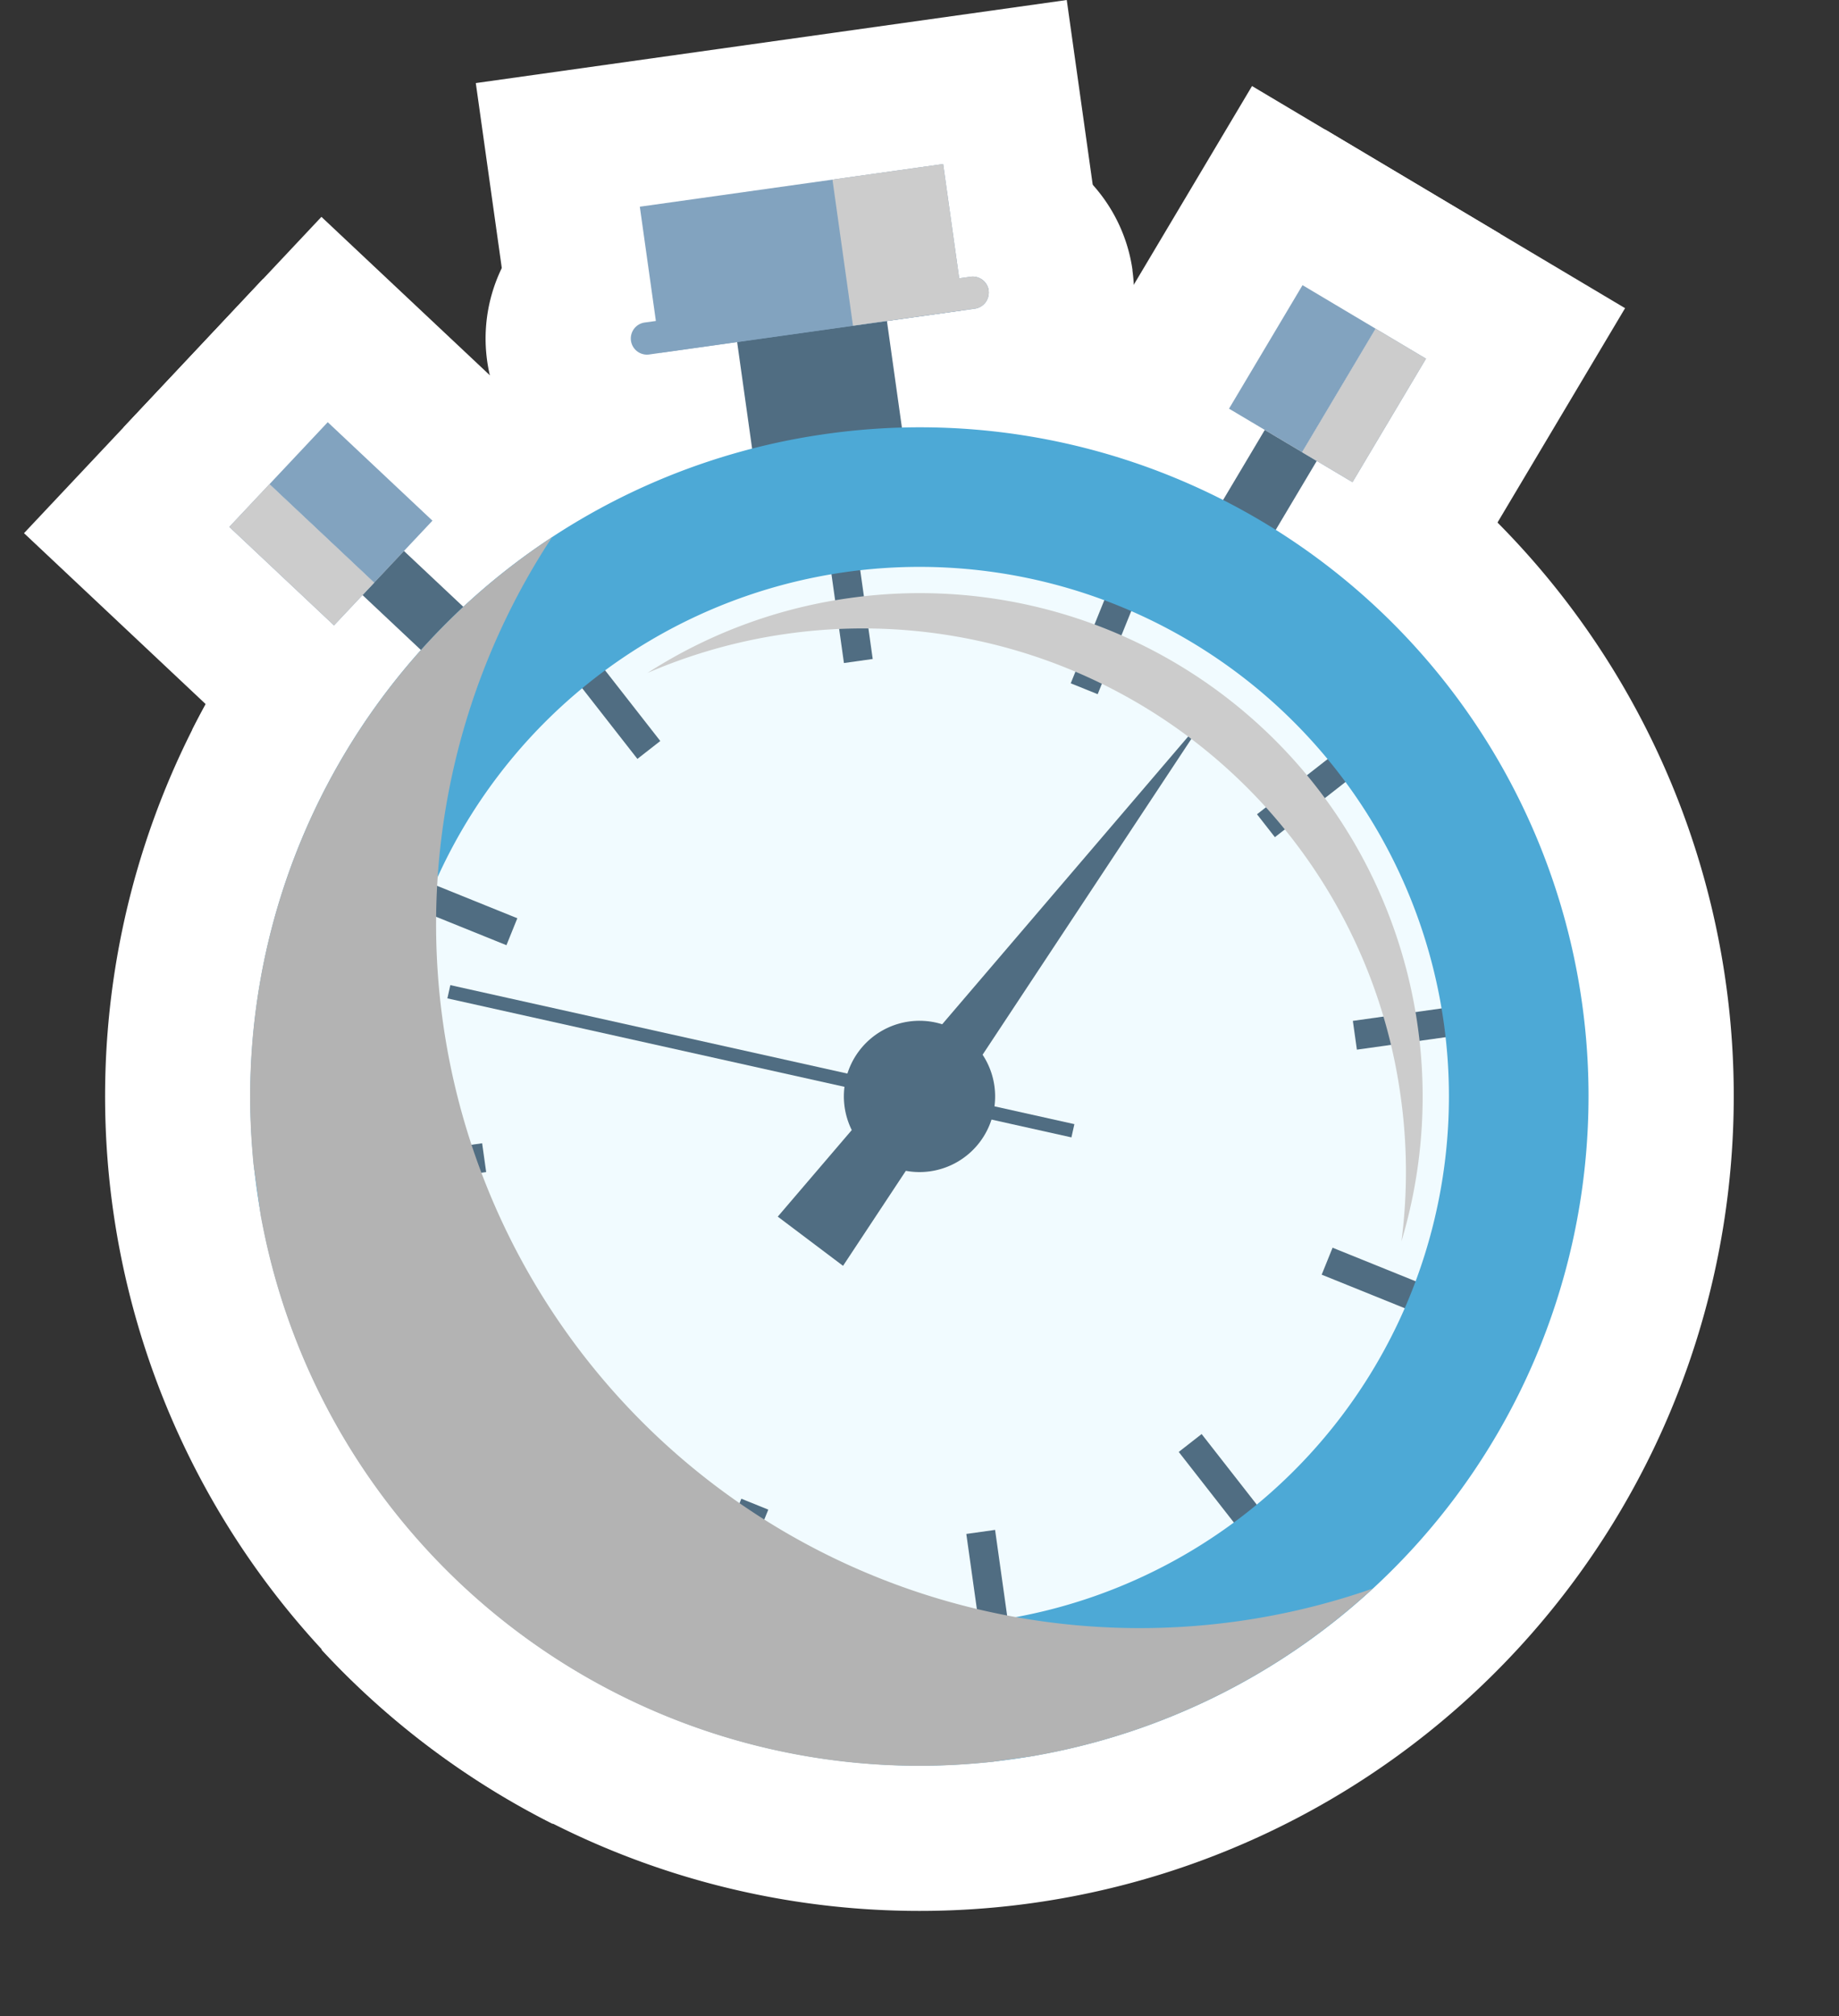 <svg xmlns="http://www.w3.org/2000/svg" xmlns:xlink="http://www.w3.org/1999/xlink" width="113.972" height="124.92" viewBox="0 0 113.972 124.92">
  <rect x="0" y="0" width="113.972" height="124.92" fill="#333333" stroke="none"/>
  <defs>
    <clipPath id="clip-path">
      <rect id="Rectangle_16154" data-name="Rectangle 16154" width="2.832" height="2.275" fill="none" stroke="#fff" stroke-width="18"/>
    </clipPath>
    <clipPath id="clip-path-2">
      <rect id="Rectangle_16157" data-name="Rectangle 16157" width="8.409" height="9.219" fill="none" stroke="#fff" stroke-width="18"/>
    </clipPath>
    <clipPath id="clip-path-3">
      <rect id="Rectangle_16158" data-name="Rectangle 16158" width="0.523" height="0.42" fill="none" stroke="#fff" stroke-width="18"/>
    </clipPath>
    <clipPath id="clip-path-7">
      <rect id="Rectangle_16179" data-name="Rectangle 16179" width="8.627" height="9.14" fill="none" stroke="#fff" stroke-width="18"/>
    </clipPath>
    <clipPath id="clip-path-8">
      <rect id="Rectangle_16181" data-name="Rectangle 16181" width="65.024" height="78.935" fill="none" stroke="#fff" stroke-width="18"/>
    </clipPath>
    <clipPath id="clip-path-9">
      <rect id="Rectangle_16182" data-name="Rectangle 16182" width="44.225" height="44.225" fill="none" stroke="#fff" stroke-width="18"/>
    </clipPath>
    <clipPath id="clip-path-10">
      <rect id="Rectangle_16154-2" data-name="Rectangle 16154" width="2.832" height="2.275" fill="none"/>
    </clipPath>
    <clipPath id="clip-path-11">
      <rect id="Rectangle_16157-2" data-name="Rectangle 16157" width="8.409" height="9.219" fill="none"/>
    </clipPath>
    <clipPath id="clip-path-12">
      <rect id="Rectangle_16158-2" data-name="Rectangle 16158" width="0.523" height="0.42" fill="none"/>
    </clipPath>
    <clipPath id="clip-path-16">
      <rect id="Rectangle_16179-2" data-name="Rectangle 16179" width="8.627" height="9.14" fill="none"/>
    </clipPath>
    <clipPath id="clip-path-17">
      <rect id="Rectangle_16181-2" data-name="Rectangle 16181" width="65.024" height="78.935" fill="none"/>
    </clipPath>
    <clipPath id="clip-path-18">
      <rect id="Rectangle_16182-2" data-name="Rectangle 16182" width="44.225" height="44.225" fill="none"/>
    </clipPath>
  </defs>
  <g id="Group_14016" data-name="Group 14016" transform="translate(-148.999 -1611.283)">
    <g id="Group_14008" data-name="Group 14008" transform="translate(157 1628.539) rotate(-8)">
      <g id="Group_14010" data-name="Group 14010" transform="translate(0)">
        <g id="Group_14006" data-name="Group 14006" transform="translate(0 0)">
          <g id="Group_14011" data-name="Group 14011">
            <path id="Path_12939" data-name="Path 12939" d="M12.52,5.576,5.576,0,0,6.944l4.112,3.3L9.688,3.3Z" transform="translate(66.382 10.53)" fill="#82a3bf" stroke="#fff" stroke-width="18"/>
            <path id="Path_12940" data-name="Path 12940" d="M5.623,1.687,3.522,0,0,4.386,2.924,6.734,6.446,2.348l-.3-.241Z" transform="translate(64.87 19.089)" fill="#506d82" stroke="#fff" stroke-width="18"/>
            <g id="Group_13977" data-name="Group 13977" transform="translate(70.493 20.776)" style="mix-blend-mode: multiply;isolation: isolate">
              <g id="Group_13976" data-name="Group 13976">
                <g id="Group_13975" data-name="Group 13975" clip-path="url(#clip-path)">
                  <path id="Path_12941" data-name="Path 12941" d="M0,0H0L.522.42l2.31,1.855Z" transform="translate(0 0)" fill="#ccc" stroke="#fff" stroke-width="18"/>
                </g>
              </g>
            </g>
            <rect id="Rectangle_16155" data-name="Rectangle 16155" width="8.906" height="3.633" transform="translate(70.493 20.776) rotate(-51.236)" fill="#82a3bf" stroke="#fff" stroke-width="18"/>
            <g id="Group_13980" data-name="Group 13980" transform="translate(70.493 13.832)" style="mix-blend-mode: multiply;isolation: isolate">
              <g id="Group_13979" data-name="Group 13979">
                <g id="Group_13978" data-name="Group 13978" clip-path="url(#clip-path-2)">
                  <rect id="Rectangle_16156" data-name="Rectangle 16156" width="8.906" height="3.633" transform="translate(0 6.944) rotate(-51.236)" fill="#ccc" stroke="#fff" stroke-width="18"/>
                </g>
              </g>
            </g>
            <g id="Group_13983" data-name="Group 13983" transform="translate(70.493 20.776)" style="mix-blend-mode: multiply;isolation: isolate">
              <g id="Group_13982" data-name="Group 13982">
                <g id="Group_13981" data-name="Group 13981" clip-path="url(#clip-path-3)">
                  <path id="Path_12942" data-name="Path 12942" d="M0,0,.522.42Z" transform="translate(0 0)" fill="#ccc" stroke="#fff" stroke-width="18"/>
                </g>
              </g>
            </g>
            <path id="Path_12943" data-name="Path 12943" d="M8.409,10.246l4.112-3.3L6.944,0,0,5.576,2.832,3.3Z" transform="translate(4.008 10.53)" fill="#82a3bf" stroke="#fff" stroke-width="18"/>
            <path id="Path_12944" data-name="Path 12944" d="M.822,1.687h0L.3,2.107,0,2.348,3.522,6.734,6.446,4.386,2.924,0Z" transform="translate(11.594 19.089)" fill="#506d82" stroke="#fff" stroke-width="18"/>
            <g id="Group_13986" data-name="Group 13986" transform="translate(9.584 20.776)" style="mix-blend-mode: multiply;isolation: isolate">
              <g id="Group_13985" data-name="Group 13985">
                <g id="Group_13984" data-name="Group 13984" clip-path="url(#clip-path)">
                  <path id="Path_12945" data-name="Path 12945" d="M2.832,0,0,2.274,2.31.42Z" transform="translate(0 0)" fill="#ccc" stroke="#fff" stroke-width="18"/>
                </g>
              </g>
            </g>
            <path id="Path_12946" data-name="Path 12946" d="M0,0,.523.42Z" transform="translate(70.543 20.717)" fill="#506d82" stroke="#fff" stroke-width="18"/>
            <path id="Path_12947" data-name="Path 12947" d="M.523,0,0,.42Z" transform="translate(11.843 20.717)" fill="#506d82" stroke="#fff" stroke-width="18"/>
            <rect id="Rectangle_16160" data-name="Rectangle 16160" width="3.633" height="8.906" transform="matrix(0.78, -0.626, 0.626, 0.78, 4.008, 16.106)" fill="#82a3bf" stroke="#fff" stroke-width="18"/>
            <g id="Group_13989" data-name="Group 13989" transform="translate(4.008 13.832)" style="mix-blend-mode: multiply;isolation: isolate">
              <g id="Group_13988" data-name="Group 13988">
                <g id="Group_13987" data-name="Group 13987" clip-path="url(#clip-path-2)">
                  <rect id="Rectangle_16161" data-name="Rectangle 16161" width="3.633" height="8.906" transform="matrix(0.78, -0.626, 0.626, 0.78, 0, 2.274)" fill="#ccc" stroke="#fff" stroke-width="18"/>
                </g>
              </g>
            </g>
            <g id="Group_13992" data-name="Group 13992" transform="translate(11.894 20.776)" style="mix-blend-mode: multiply;isolation: isolate">
              <g id="Group_13991" data-name="Group 13991">
                <g id="Group_13990" data-name="Group 13990" clip-path="url(#clip-path-3)">
                  <path id="Path_12948" data-name="Path 12948" d="M.523,0,0,.42Z" transform="translate(0 0)" fill="#ccc" stroke="#fff" stroke-width="18"/>
                </g>
              </g>
            </g>
            <rect id="Rectangle_16166" data-name="Rectangle 16166" width="9.375" height="13.242" transform="translate(36.768 4.57)" fill="#506d82" stroke="#fff" stroke-width="18"/>
            <path id="Path_12950" data-name="Path 12950" d="M37.133,74.266A37.142,37.142,0,0,1,22.678,2.92a37.141,37.141,0,0,1,28.91,68.426,36.9,36.9,0,0,1-14.455,2.92" transform="translate(4.322 19.87)" fill="#f1fbff" stroke="#fff" stroke-width="18"/>
            <rect id="Rectangle_16167" data-name="Rectangle 16167" width="1.801" height="5.621" transform="translate(40.555 24.139)" fill="#506d82" stroke="#fff" stroke-width="18"/>
            <rect id="Rectangle_16168" data-name="Rectangle 16168" width="1.801" height="5.621" transform="translate(40.555 84.253)" fill="#506d82" stroke="#fff" stroke-width="18"/>
            <rect id="Rectangle_16169" data-name="Rectangle 16169" width="1.801" height="5.621" transform="matrix(0.866, -0.5, 0.5, 0.866, 24.242, 28.993)" fill="#506d82" stroke="#fff" stroke-width="18"/>
            <rect id="Rectangle_16170" data-name="Rectangle 16170" width="1.801" height="5.621" transform="matrix(0.866, -0.5, 0.5, 0.866, 54.299, 81.053)" fill="#506d82" stroke="#fff" stroke-width="18"/>
            <rect id="Rectangle_16171" data-name="Rectangle 16171" width="1.801" height="5.621" transform="matrix(0.5, -0.866, 0.866, 0.5, 12.541, 41.352)" fill="#506d82" stroke="#fff" stroke-width="18"/>
            <rect id="Rectangle_16172" data-name="Rectangle 16172" width="1.801" height="5.621" transform="translate(64.601 71.409) rotate(-60)" fill="#506d82" stroke="#fff" stroke-width="18"/>
            <rect id="Rectangle_16173" data-name="Rectangle 16173" width="5.621" height="1.801" transform="translate(8.588 56.106)" fill="#506d82" stroke="#fff" stroke-width="18"/>
            <rect id="Rectangle_16174" data-name="Rectangle 16174" width="5.621" height="1.801" transform="translate(68.702 56.106)" fill="#506d82" stroke="#fff" stroke-width="18"/>
            <rect id="Rectangle_16175" data-name="Rectangle 16175" width="5.621" height="1.801" transform="matrix(0.866, -0.5, 0.5, 0.866, 12.541, 72.66)" fill="#506d82" stroke="#fff" stroke-width="18"/>
            <rect id="Rectangle_16176" data-name="Rectangle 16176" width="5.621" height="1.801" transform="translate(64.601 42.603) rotate(-30)" fill="#506d82" stroke="#fff" stroke-width="18"/>
            <rect id="Rectangle_16177" data-name="Rectangle 16177" width="5.621" height="1.801" transform="matrix(0.5, -0.866, 0.866, 0.5, 24.242, 85.02)" fill="#506d82" stroke="#fff" stroke-width="18"/>
            <rect id="Rectangle_16178" data-name="Rectangle 16178" width="5.621" height="1.801" transform="matrix(0.5, -0.866, 0.866, 0.5, 54.299, 32.96)" fill="#506d82" stroke="#fff" stroke-width="18"/>
            <path id="Path_12951" data-name="Path 12951" d="M41.455,8.644A32.811,32.811,0,1,1,8.644,41.455,32.811,32.811,0,0,1,41.455,8.644m0-8.644A41.441,41.441,0,0,0,7.085,64.639,41.455,41.455,0,0,0,82.068,49.8,41.432,41.432,0,0,0,41.455,0" transform="translate(0 15.549)" fill="#4da9d6" stroke="#fff" stroke-width="18"/>
            <path id="Path_12952" data-name="Path 12952" d="M0,4.687A4.687,4.687,0,1,1,4.687,9.375,4.687,4.687,0,0,1,0,4.687" transform="translate(36.768 52.316)" fill="#506d82" stroke="#fff" stroke-width="18"/>
            <path id="Path_12953" data-name="Path 12953" d="M30.828,0,0,27.246l3.582,3.582Z" transform="translate(31.72 35.911)" fill="#506d82" stroke="#fff" stroke-width="18"/>
            <g id="Group_14012" data-name="Group 14012" transform="translate(30.264 0)">
              <rect id="Rectangle_16164" data-name="Rectangle 16164" width="18.984" height="9.14" transform="translate(1.699 0)" fill="#82a3bf" stroke="#fff" stroke-width="18"/>
              <path id="Path_12954" data-name="Path 12954" d="M22.382,1a1,1,0,0,1-1,1H1A1,1,0,1,1,1,0h20.39a1,1,0,0,1,1,1" transform="translate(0 7.148)" fill="#82a3bf" stroke="#fff" stroke-width="18"/>
              <g id="Group_13998" data-name="Group 13998" transform="translate(13.755 0)" style="mix-blend-mode: multiply;isolation: isolate">
                <g id="Group_13997" data-name="Group 13997">
                  <g id="Group_13996" data-name="Group 13996" clip-path="url(#clip-path-7)">
                    <path id="Path_12955" data-name="Path 12955" d="M8.627,8.144a1,1,0,0,1-1,1H0V0H6.928V7.148h.7a1,1,0,0,1,1,1" transform="translate(0 0)" fill="#ccc" stroke="#fff" stroke-width="18"/>
                  </g>
                </g>
              </g>
            </g>
            <rect id="Rectangle_16180" data-name="Rectangle 16180" width="0.841" height="39.637" transform="matrix(0.351, -0.936, 0.936, 0.351, 13.326, 46.915)" fill="#506d82" stroke="#fff" stroke-width="18"/>
            <g id="Group_14001" data-name="Group 14001" transform="translate(0 19.523)" style="mix-blend-mode: color-burn;isolation: isolate">
              <g id="Group_14000" data-name="Group 14000">
                <g id="Group_13999" data-name="Group 13999" clip-path="url(#clip-path-8)">
                  <path id="Path_12956" data-name="Path 12956" d="M56.458,72.428A43.61,43.61,0,0,1,23.726,0,41.462,41.462,0,1,0,64.639,71.85q.193-.13.385-.263a43.822,43.822,0,0,1-8.566.842" transform="translate(0 0)" fill="#b3b3b3" stroke="#fff" stroke-width="18"/>
                </g>
              </g>
            </g>
            <g id="Group_14004" data-name="Group 14004" transform="translate(28.411 25.822)" style="mix-blend-mode: screen;isolation: isolate">
              <g id="Group_14003" data-name="Group 14003">
                <g id="Group_14002" data-name="Group 14002" clip-path="url(#clip-path-9)">
                  <path id="Path_12957" data-name="Path 12957" d="M41.773,19.043A31.158,31.158,0,0,0,13.044,0,30.989,30.989,0,0,0,.906,2.452q-.457.193-.906.4a33.567,33.567,0,0,1,8.941-1.2,33.666,33.666,0,0,1,30.988,20.54,33.426,33.426,0,0,1,2.645,13.092,33.566,33.566,0,0,1-1.2,8.941q.207-.449.4-.906a31.271,31.271,0,0,0,0-24.276" fill="#ccc" stroke="#fff" stroke-width="18"/>
                </g>
              </g>
            </g>
          </g>
        </g>
      </g>
    </g>
    <g id="Group_14015" data-name="Group 14015" transform="translate(157 1628.539) rotate(-8)">
      <g id="Group_14010-2" data-name="Group 14010" transform="translate(0)">
        <g id="Group_14006-2" data-name="Group 14006" transform="translate(0 0)">
          <g id="Group_14011-2" data-name="Group 14011">
            <path id="Path_12939-2" data-name="Path 12939" d="M12.52,5.576,5.576,0,0,6.944l4.112,3.3L9.688,3.3Z" transform="translate(66.382 10.53)" fill="#82a3bf"/>
            <path id="Path_12940-2" data-name="Path 12940" d="M5.623,1.687,3.522,0,0,4.386,2.924,6.734,6.446,2.348l-.3-.241Z" transform="translate(64.87 19.089)" fill="#506d82"/>
            <g id="Group_13977-2" data-name="Group 13977" transform="translate(70.493 20.776)" style="mix-blend-mode: multiply;isolation: isolate">
              <g id="Group_13976-2" data-name="Group 13976">
                <g id="Group_13975-2" data-name="Group 13975" clip-path="url(#clip-path-10)">
                  <path id="Path_12941-2" data-name="Path 12941" d="M0,0H0L.522.42l2.31,1.855Z" transform="translate(0 0)" fill="#ccc"/>
                </g>
              </g>
            </g>
            <rect id="Rectangle_16155-2" data-name="Rectangle 16155" width="8.906" height="3.633" transform="translate(70.493 20.776) rotate(-51.236)" fill="#82a3bf"/>
            <g id="Group_13980-2" data-name="Group 13980" transform="translate(70.493 13.832)" style="mix-blend-mode: multiply;isolation: isolate">
              <g id="Group_13979-2" data-name="Group 13979">
                <g id="Group_13978-2" data-name="Group 13978" clip-path="url(#clip-path-11)">
                  <rect id="Rectangle_16156-2" data-name="Rectangle 16156" width="8.906" height="3.633" transform="translate(0 6.944) rotate(-51.236)" fill="#ccc"/>
                </g>
              </g>
            </g>
            <g id="Group_13983-2" data-name="Group 13983" transform="translate(70.493 20.776)" style="mix-blend-mode: multiply;isolation: isolate">
              <g id="Group_13982-2" data-name="Group 13982">
                <g id="Group_13981-2" data-name="Group 13981" clip-path="url(#clip-path-12)">
                  <path id="Path_12942-2" data-name="Path 12942" d="M0,0,.522.42Z" transform="translate(0 0)" fill="#ccc"/>
                </g>
              </g>
            </g>
            <path id="Path_12943-2" data-name="Path 12943" d="M8.409,10.246l4.112-3.3L6.944,0,0,5.576,2.832,3.3Z" transform="translate(4.008 10.53)" fill="#82a3bf"/>
            <path id="Path_12944-2" data-name="Path 12944" d="M.822,1.687h0L.3,2.107,0,2.348,3.522,6.734,6.446,4.386,2.924,0Z" transform="translate(11.594 19.089)" fill="#506d82"/>
            <g id="Group_13986-2" data-name="Group 13986" transform="translate(9.584 20.776)" style="mix-blend-mode: multiply;isolation: isolate">
              <g id="Group_13985-2" data-name="Group 13985">
                <g id="Group_13984-2" data-name="Group 13984" clip-path="url(#clip-path-10)">
                  <path id="Path_12945-2" data-name="Path 12945" d="M2.832,0,0,2.274,2.31.42Z" transform="translate(0 0)" fill="#ccc"/>
                </g>
              </g>
            </g>
            <path id="Path_12946-2" data-name="Path 12946" d="M0,0,.523.42Z" transform="translate(70.543 20.717)" fill="#506d82"/>
            <path id="Path_12947-2" data-name="Path 12947" d="M.523,0,0,.42Z" transform="translate(11.843 20.717)" fill="#506d82"/>
            <rect id="Rectangle_16160-2" data-name="Rectangle 16160" width="3.633" height="8.906" transform="matrix(0.78, -0.626, 0.626, 0.78, 4.008, 16.106)" fill="#82a3bf"/>
            <g id="Group_13989-2" data-name="Group 13989" transform="translate(4.008 13.832)" style="mix-blend-mode: multiply;isolation: isolate">
              <g id="Group_13988-2" data-name="Group 13988">
                <g id="Group_13987-2" data-name="Group 13987" clip-path="url(#clip-path-11)">
                  <rect id="Rectangle_16161-2" data-name="Rectangle 16161" width="3.633" height="8.906" transform="matrix(0.78, -0.626, 0.626, 0.78, 0, 2.274)" fill="#ccc"/>
                </g>
              </g>
            </g>
            <g id="Group_13992-2" data-name="Group 13992" transform="translate(11.894 20.776)" style="mix-blend-mode: multiply;isolation: isolate">
              <g id="Group_13991-2" data-name="Group 13991">
                <g id="Group_13990-2" data-name="Group 13990" clip-path="url(#clip-path-12)">
                  <path id="Path_12948-2" data-name="Path 12948" d="M.523,0,0,.42Z" transform="translate(0 0)" fill="#ccc"/>
                </g>
              </g>
            </g>
            <rect id="Rectangle_16166-2" data-name="Rectangle 16166" width="9.375" height="13.242" transform="translate(36.768 4.57)" fill="#506d82"/>
            <path id="Path_12950-2" data-name="Path 12950" d="M37.133,74.266A37.142,37.142,0,0,1,22.678,2.92a37.141,37.141,0,0,1,28.91,68.426,36.9,36.9,0,0,1-14.455,2.92" transform="translate(4.322 19.87)" fill="#f1fbff"/>
            <rect id="Rectangle_16167-2" data-name="Rectangle 16167" width="1.801" height="5.621" transform="translate(40.555 24.139)" fill="#506d82"/>
            <rect id="Rectangle_16168-2" data-name="Rectangle 16168" width="1.801" height="5.621" transform="translate(40.555 84.253)" fill="#506d82"/>
            <rect id="Rectangle_16169-2" data-name="Rectangle 16169" width="1.801" height="5.621" transform="matrix(0.866, -0.5, 0.5, 0.866, 24.242, 28.993)" fill="#506d82"/>
            <rect id="Rectangle_16170-2" data-name="Rectangle 16170" width="1.801" height="5.621" transform="matrix(0.866, -0.5, 0.5, 0.866, 54.299, 81.053)" fill="#506d82"/>
            <rect id="Rectangle_16171-2" data-name="Rectangle 16171" width="1.801" height="5.621" transform="matrix(0.5, -0.866, 0.866, 0.5, 12.541, 41.352)" fill="#506d82"/>
            <rect id="Rectangle_16172-2" data-name="Rectangle 16172" width="1.801" height="5.621" transform="translate(64.601 71.409) rotate(-60)" fill="#506d82"/>
            <rect id="Rectangle_16173-2" data-name="Rectangle 16173" width="5.621" height="1.801" transform="translate(8.588 56.106)" fill="#506d82"/>
            <rect id="Rectangle_16174-2" data-name="Rectangle 16174" width="5.621" height="1.801" transform="translate(68.702 56.106)" fill="#506d82"/>
            <rect id="Rectangle_16175-2" data-name="Rectangle 16175" width="5.621" height="1.801" transform="matrix(0.866, -0.5, 0.5, 0.866, 12.541, 72.66)" fill="#506d82"/>
            <rect id="Rectangle_16176-2" data-name="Rectangle 16176" width="5.621" height="1.801" transform="translate(64.601 42.603) rotate(-30)" fill="#506d82"/>
            <rect id="Rectangle_16177-2" data-name="Rectangle 16177" width="5.621" height="1.801" transform="matrix(0.5, -0.866, 0.866, 0.5, 24.242, 85.02)" fill="#506d82"/>
            <rect id="Rectangle_16178-2" data-name="Rectangle 16178" width="5.621" height="1.801" transform="matrix(0.5, -0.866, 0.866, 0.5, 54.299, 32.96)" fill="#506d82"/>
            <path id="Path_12951-2" data-name="Path 12951" d="M41.455,8.644A32.811,32.811,0,1,1,8.644,41.455,32.811,32.811,0,0,1,41.455,8.644m0-8.644A41.441,41.441,0,0,0,7.085,64.639,41.455,41.455,0,0,0,82.068,49.8,41.432,41.432,0,0,0,41.455,0" transform="translate(0 15.549)" fill="#4da9d6"/>
            <path id="Path_12952-2" data-name="Path 12952" d="M0,4.687A4.687,4.687,0,1,1,4.687,9.375,4.687,4.687,0,0,1,0,4.687" transform="translate(36.768 52.316)" fill="#506d82"/>
            <path id="Path_12953-2" data-name="Path 12953" d="M30.828,0,0,27.246l3.582,3.582Z" transform="translate(31.72 35.911)" fill="#506d82"/>
            <g id="Group_14012-2" data-name="Group 14012" transform="translate(30.264 0)">
              <rect id="Rectangle_16164-2" data-name="Rectangle 16164" width="18.984" height="9.14" transform="translate(1.699 0)" fill="#82a3bf"/>
              <path id="Path_12954-2" data-name="Path 12954" d="M22.382,1a1,1,0,0,1-1,1H1A1,1,0,1,1,1,0h20.39a1,1,0,0,1,1,1" transform="translate(0 7.148)" fill="#82a3bf"/>
              <g id="Group_13998-2" data-name="Group 13998" transform="translate(13.755 0)" style="mix-blend-mode: multiply;isolation: isolate">
                <g id="Group_13997-2" data-name="Group 13997">
                  <g id="Group_13996-2" data-name="Group 13996" clip-path="url(#clip-path-16)">
                    <path id="Path_12955-2" data-name="Path 12955" d="M8.627,8.144a1,1,0,0,1-1,1H0V0H6.928V7.148h.7a1,1,0,0,1,1,1" transform="translate(0 0)" fill="#ccc"/>
                  </g>
                </g>
              </g>
            </g>
            <rect id="Rectangle_16180-2" data-name="Rectangle 16180" width="0.841" height="39.637" transform="matrix(0.351, -0.936, 0.936, 0.351, 13.326, 46.915)" fill="#506d82"/>
            <g id="Group_14001-2" data-name="Group 14001" transform="translate(0 19.523)" style="mix-blend-mode: color-burn;isolation: isolate">
              <g id="Group_14000-2" data-name="Group 14000">
                <g id="Group_13999-2" data-name="Group 13999" clip-path="url(#clip-path-17)">
                  <path id="Path_12956-2" data-name="Path 12956" d="M56.458,72.428A43.61,43.61,0,0,1,23.726,0,41.462,41.462,0,1,0,64.639,71.85q.193-.13.385-.263a43.822,43.822,0,0,1-8.566.842" transform="translate(0 0)" fill="#b3b3b3"/>
                </g>
              </g>
            </g>
            <g id="Group_14004-2" data-name="Group 14004" transform="translate(28.411 25.822)" style="mix-blend-mode: screen;isolation: isolate">
              <g id="Group_14003-2" data-name="Group 14003">
                <g id="Group_14002-2" data-name="Group 14002" clip-path="url(#clip-path-18)">
                  <path id="Path_12957-2" data-name="Path 12957" d="M41.773,19.043A31.158,31.158,0,0,0,13.044,0,30.989,30.989,0,0,0,.906,2.452q-.457.193-.906.4a33.567,33.567,0,0,1,8.941-1.2,33.666,33.666,0,0,1,30.988,20.54,33.426,33.426,0,0,1,2.645,13.092,33.566,33.566,0,0,1-1.2,8.941q.207-.449.4-.906a31.271,31.271,0,0,0,0-24.276" fill="#ccc"/>
                </g>
              </g>
            </g>
          </g>
        </g>
      </g>
    </g>
  </g>
</svg>
